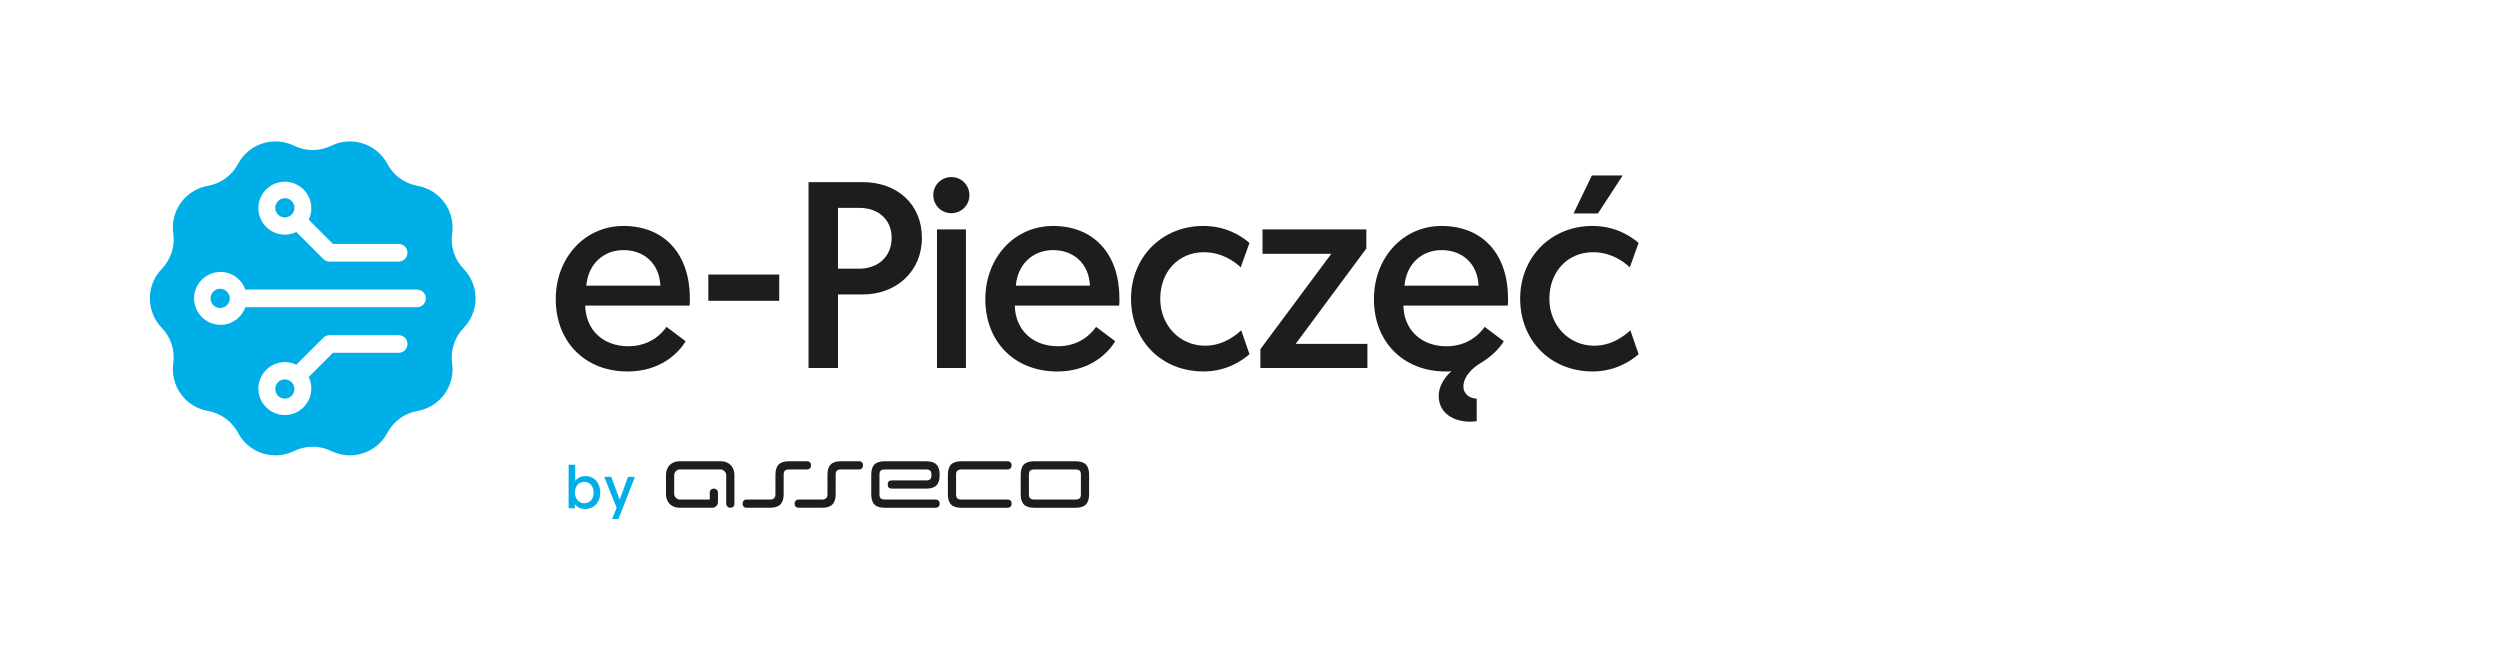 <svg xmlns="http://www.w3.org/2000/svg" viewBox="0 0 1456.5 381.43">
  <defs>
    <style>
      .cls-1 {
        fill: none;
      }

      .cls-1, .cls-2, .cls-3, .cls-4 {
        stroke-width: 0px;
      }

      .cls-2 {
        fill-rule: evenodd;
      }

      .cls-2, .cls-3 {
        fill: #1d1d1b;
      }

      .cls-4 {
        fill: #00aee8;
      }
    </style>
  </defs>
  <g id="format">
    <rect class="cls-1" y="0" width="1456.5" height="381.43"/>
  </g>
  <g id="e-Pieczec">
    <g>
      <path class="cls-3" d="M363.09,131.63c24.45,0,38.83,16.87,38.83,42.24,0,1.39,0,2.79-.16,4.18h-60.81c.31,14.39,10.68,23.67,25.07,23.67,12.22,0,19.19-6.81,22.28-11.29l11.14,8.36c-3.87,6.65-14.54,17.64-33.73,17.64-25.22,0-41.93-17.64-41.93-42.08s17.17-42.7,39.3-42.7v-.02ZM363.24,145.71c-11.6,0-20.58,8.05-21.66,20.73h43.17c-.62-13.31-9.9-20.73-21.51-20.73Z"/>
      <path class="cls-3" d="M453.98,159.94v15.32h-41.31v-15.32h41.31Z"/>
      <path class="cls-3" d="M502.45,106.1c20.42,0,34.66,13,34.66,32.49s-14.85,32.96-34.5,32.96h-14.39v42.86h-17.17v-108.31h31.41,0ZM519.47,138.59c0-10.68-7.74-17.48-18.88-17.48h-12.38v35.43h12.22c11.29,0,19.03-7.12,19.03-17.95h.01Z"/>
      <path class="cls-3" d="M554.25,103.16c5.88,0,10.52,4.64,10.52,10.52s-4.64,10.52-10.52,10.52-10.52-4.64-10.52-10.52,4.64-10.52,10.52-10.52ZM562.76,133.64v80.77h-16.87v-80.77h16.87Z"/>
      <path class="cls-3" d="M613.34,131.63c24.45,0,38.84,16.87,38.84,42.24,0,1.39,0,2.79-.15,4.18h-60.81c.31,14.39,10.68,23.67,25.07,23.67,12.22,0,19.19-6.81,22.28-11.29l11.14,8.36c-3.87,6.65-14.54,17.64-33.73,17.64-25.22,0-41.93-17.64-41.93-42.08s17.17-42.7,39.3-42.7v-.02ZM613.49,145.71c-11.6,0-20.58,8.05-21.66,20.73h43.17c-.62-13.31-9.9-20.73-21.51-20.73Z"/>
      <path class="cls-3" d="M701.49,146.94c-15.32,0-25.53,11.76-25.53,27.08s11.14,27.39,26.15,27.39c10.37,0,17.64-5.88,21.04-8.97l4.8,13.92c-4.02,3.56-13.31,10.06-26.77,10.06-24.6,0-42.24-18.1-42.24-42.39s18.1-42.39,42.08-42.39c13.31,0,22.28,5.88,26.92,9.9l-5.11,14.23c-3.71-3.56-11.14-8.82-21.35-8.82h.01Z"/>
      <path class="cls-3" d="M775.6,147.87h-40.07v-14.23h60.5v11.14l-41.16,55.55h41.78v14.08h-62.35v-10.99l41.31-55.55h-.01Z"/>
      <path class="cls-3" d="M845.63,216.26c-1.08.16-2.17.16-3.25.16-25.22,0-41.93-17.64-41.93-42.08s17.17-42.7,39.3-42.7c24.45,0,38.83,16.87,38.83,42.24,0,1.39,0,2.79-.16,4.18h-60.81c.31,14.39,10.68,23.67,25.07,23.67,12.22,0,19.19-6.81,22.28-11.29l11.14,8.36c-2.32,3.87-6.65,8.66-13.93,13-3.09,1.86-9.59,6.81-9.59,13.46,0,3.87,3.25,6.96,7.74,6.96v13.15s-1.86.31-3.87.31c-8.97,0-18.26-4.49-18.26-15.01,0-5.88,3.56-10.99,7.43-14.39v-.02ZM839.91,145.71c-11.6,0-20.58,8.05-21.66,20.73h43.17c-.62-13.31-9.9-20.73-21.51-20.73Z"/>
      <path class="cls-3" d="M928.19,146.94c-15.32,0-25.53,11.76-25.53,27.08s11.14,27.39,26.15,27.39c10.37,0,17.64-5.88,21.04-8.97l4.8,13.92c-4.02,3.56-13.31,10.06-26.77,10.06-24.6,0-42.24-18.1-42.24-42.39s18.1-42.39,42.08-42.39c13.31,0,22.28,5.88,26.92,9.9l-5.11,14.23c-3.71-3.56-11.14-8.82-21.35-8.82h0ZM945.37,102.23l-14.39,22.12h-14.24l10.68-22.12h17.95Z"/>
    </g>
    <g>
      <path class="cls-4" d="M165.96,221.03c-3.08,0-5.61,2.52-5.61,5.6,0,.15.03.3.04.45.23,2.74,2.41,4.91,5.15,5.12.14.01.27.04.41.04,3.08,0,5.6-2.52,5.6-5.6s-2.52-5.6-5.6-5.6h0Z"/>
      <path class="cls-4" d="M128.26,168.24c-2.56,0-4.71,1.76-5.37,4.11-.14.48-.23.97-.23,1.49,0,.6.12,1.17.29,1.71.73,2.25,2.83,3.89,5.31,3.89,3.09,0,5.6-2.52,5.6-5.6s-2.52-5.6-5.6-5.6h0Z"/>
      <path class="cls-4" d="M165.96,126.65c3.08,0,5.6-2.52,5.6-5.6s-2.52-5.6-5.6-5.6c-.14,0-.28.03-.41.04-2.74.2-4.92,2.38-5.15,5.12-.01.15-.04.29-.04.45,0,3.08,2.52,5.6,5.61,5.6h0Z"/>
      <path class="cls-4" d="M270.12,156.67c-5.3-5.47-7.77-13.09-6.7-20.63h0c1.87-13.19-7.06-25.48-20.18-27.78h0c-7.5-1.32-13.98-6.02-17.55-12.75h0c-6.24-11.77-20.69-16.46-32.66-10.61-6.84,3.35-14.85,3.35-21.69,0h0c-11.97-5.85-26.42-1.15-32.66,10.61h0c-3.57,6.73-10.05,11.43-17.55,12.75h0c-13.12,2.3-22.05,14.59-20.18,27.78h0c1.07,7.54-1.41,15.15-6.7,20.63-9.26,9.57-9.26,24.77,0,34.34,5.3,5.47,7.77,13.09,6.7,20.63h0c-1.87,13.19,7.06,25.48,20.18,27.78h0c7.5,1.32,13.98,6.02,17.55,12.75h0c6.24,11.77,20.69,16.46,32.66,10.61h0c6.84-3.35,14.85-3.35,21.69,0,11.97,5.85,26.42,1.15,32.66-10.61h0c3.57-6.73,10.05-11.43,17.55-12.75h0c13.12-2.3,22.05-14.59,20.18-27.78h0c-1.07-7.54,1.41-15.15,6.7-20.63,9.26-9.57,9.26-24.77,0-34.34h0ZM150.91,117.84c1.26-5.66,5.8-10.25,11.45-11.56,4.6-1.07,8.98,0,12.38,2.36,3.14,2.19,5.43,5.51,6.28,9.36.23,1.06.36,2.16.36,3.28,0,2.32-.51,4.63-1.54,6.69l14.14,14.14h38.26c2.84,0,5.14,2.3,5.14,5.14s-2.3,5.14-5.14,5.14h-40.32c-1.28,0-2.57-.51-3.6-1.54l-15.69-15.69c-2.05,1.03-4.37,1.55-6.68,1.55-1.13,0-2.23-.13-3.29-.36-3.85-.85-7.17-3.14-9.36-6.28-2.35-3.36-3.41-7.68-2.4-12.24h.01ZM232.24,205.55h-38.26l-14.14,14.14c1.03,2.06,1.54,4.37,1.54,6.69,0,1.12-.13,2.22-.36,3.28-.85,3.85-3.14,7.17-6.28,9.36-3.4,2.38-7.78,3.43-12.38,2.36-5.65-1.31-10.2-5.89-11.45-11.56-1.01-4.56.05-8.88,2.4-12.24,2.19-3.14,5.51-5.43,9.36-6.28,1.06-.23,2.16-.36,3.29-.36,2.32,0,4.63.52,6.68,1.55l15.69-15.69c1.03-1.03,2.31-1.54,3.6-1.54h40.32c2.84,0,5.14,2.3,5.14,5.14s-2.3,5.14-5.14,5.14h-.01ZM242.96,178.98h-100.05c-1.21,3.48-3.67,6.41-6.84,8.25-2.22,1.29-4.8,2.04-7.56,2.04-1.24,0-2.44-.16-3.6-.45-6.76-1.64-11.82-7.74-11.82-14.98s4.87-13.1,11.42-14.88c1.28-.34,2.62-.55,4-.55,2.61,0,5.06.68,7.2,1.84,3.35,1.82,5.95,4.85,7.2,8.45h100.05c2.84,0,5.14,2.3,5.14,5.14s-2.3,5.14-5.14,5.14h0Z"/>
    </g>
    <g>
      <path class="cls-4" d="M331.28,270.77h3.82v9.5c.49-.81,2.45-2.91,5.92-2.91,5.22,0,8.69,3.99,8.69,9.64s-3.71,9.56-8.93,9.56c-3.54,0-5.39-2.21-5.89-2.84v2.38h-3.61v-25.33h0ZM340.39,293.2c3.12,0,5.47-2.42,5.47-6.17s-2.24-6.27-5.43-6.27-5.47,2.28-5.47,6.27c0,3.37,2.07,6.17,5.43,6.17"/>
      <polygon class="cls-4" points="356.65 302.38 359.25 295.79 352 277.82 356.09 277.82 361.03 291.13 365.91 277.82 369.9 277.82 360.33 302.38 356.65 302.38"/>
      <path class="cls-2" d="M502.81,271.11c0-1.47-.85-2.39-2.4-2.39h-10.36c-5.57,0-7.97,2.38-7.97,7.97v11.16c0,2.2-.99,3.19-3.25,3.19h-13.49c-1.44,0-2.39.93-2.39,2.41s.92,2.37,2.36,2.37h13.52c5.55,0,8.03-2.39,8.03-7.97v-11.16c0-2.37.86-3.19,3.19-3.19h10.36c1.55,0,2.39-.94,2.4-2.4"/>
      <path class="cls-2" d="M419.89,268.72h-23.92c-4.78,0-7.97,3.19-7.97,7.98v11.16c0,4.79,3.19,7.97,7.97,7.96h19.13c1.59,0,3.19-1.59,3.19-3.18v-5.58c0-1.38-1.03-2.39-2.34-2.39-1.49,0-2.44.94-2.44,2.39v3.98h-17.54c-1.59,0-3.19-1.59-3.19-3.19v-11.16c0-1.59,1.59-3.19,3.19-3.19h23.92c1.6,0,3.19,1.6,3.19,3.19v16.74c0,1.26.96,2.39,2.39,2.39s2.39-.76,2.39-2.39v-16.74c0-4.78-3.18-7.97-7.97-7.98"/>
      <path class="cls-2" d="M507.59,287.86c0,5.58,2.34,7.97,7.97,7.97h29.49c1.44,0,2.4-.93,2.4-2.4s-.92-2.38-2.37-2.38h-29.52c-2.39-.04-3.19-.86-3.19-3.19v-11.16c0-2.39.87-3.19,3.19-3.19h23.91c2.25,0,3.19.83,3.19,3.19s-.84,3.19-3.19,3.19h-19.91c-1.6,0-2.39.81-2.39,2.39s.81,2.4,2.39,2.4h19.91c5.65,0,7.97-2.4,7.97-7.98s-2.4-7.97-7.97-7.97h-23.91c-5.73,0-7.97,2.39-7.97,7.97v11.16Z"/>
      <path class="cls-2" d="M552.23,287.86c0,5.58,2.34,7.97,7.97,7.97h26.8c1.44,0,2.39-.93,2.39-2.4s-.83-2.38-2.36-2.38h-26.83c-2.39-.04-3.19-.86-3.19-3.19v-11.16c0-2.33.8-3.15,3.19-3.19h26.76c1.44,0,2.4-.92,2.4-2.39s-.92-2.39-2.37-2.39h-26.79c-5.63,0-7.97,2.39-7.97,7.97v11.16h0Z"/>
      <path class="cls-2" d="M594.66,287.82c0,5.59,2.35,8.01,7.97,8.01h23.91c5.63,0,7.97-2.42,7.97-8.01v-11.16c0-5.58-2.34-7.93-7.97-7.93h-23.91c-5.62,0-7.97,2.35-7.97,7.93v11.16ZM602.63,291.04c-2.39-.03-3.19-.9-3.19-3.23v-11.16c0-2.33.8-3.12,3.19-3.15h23.91c2.39.03,3.19.85,3.19,3.19v11.12c0,2.33-.8,3.19-3.19,3.23h-23.91Z"/>
      <path class="cls-2" d="M472.51,271.11c0-1.47-.85-2.39-2.4-2.39h-10.36c-5.57,0-7.98,2.38-7.98,7.97v11.16c0,2.2-.98,3.19-3.25,3.19h-13.58c-1.44,0-2.3.93-2.3,2.41s.86,2.37,2.3,2.37h13.58c5.54,0,8.04-2.39,8.04-7.97v-11.16c0-2.37.86-3.19,3.19-3.19h10.36c1.56,0,2.39-.94,2.4-2.4"/>
    </g>
  </g>
</svg>